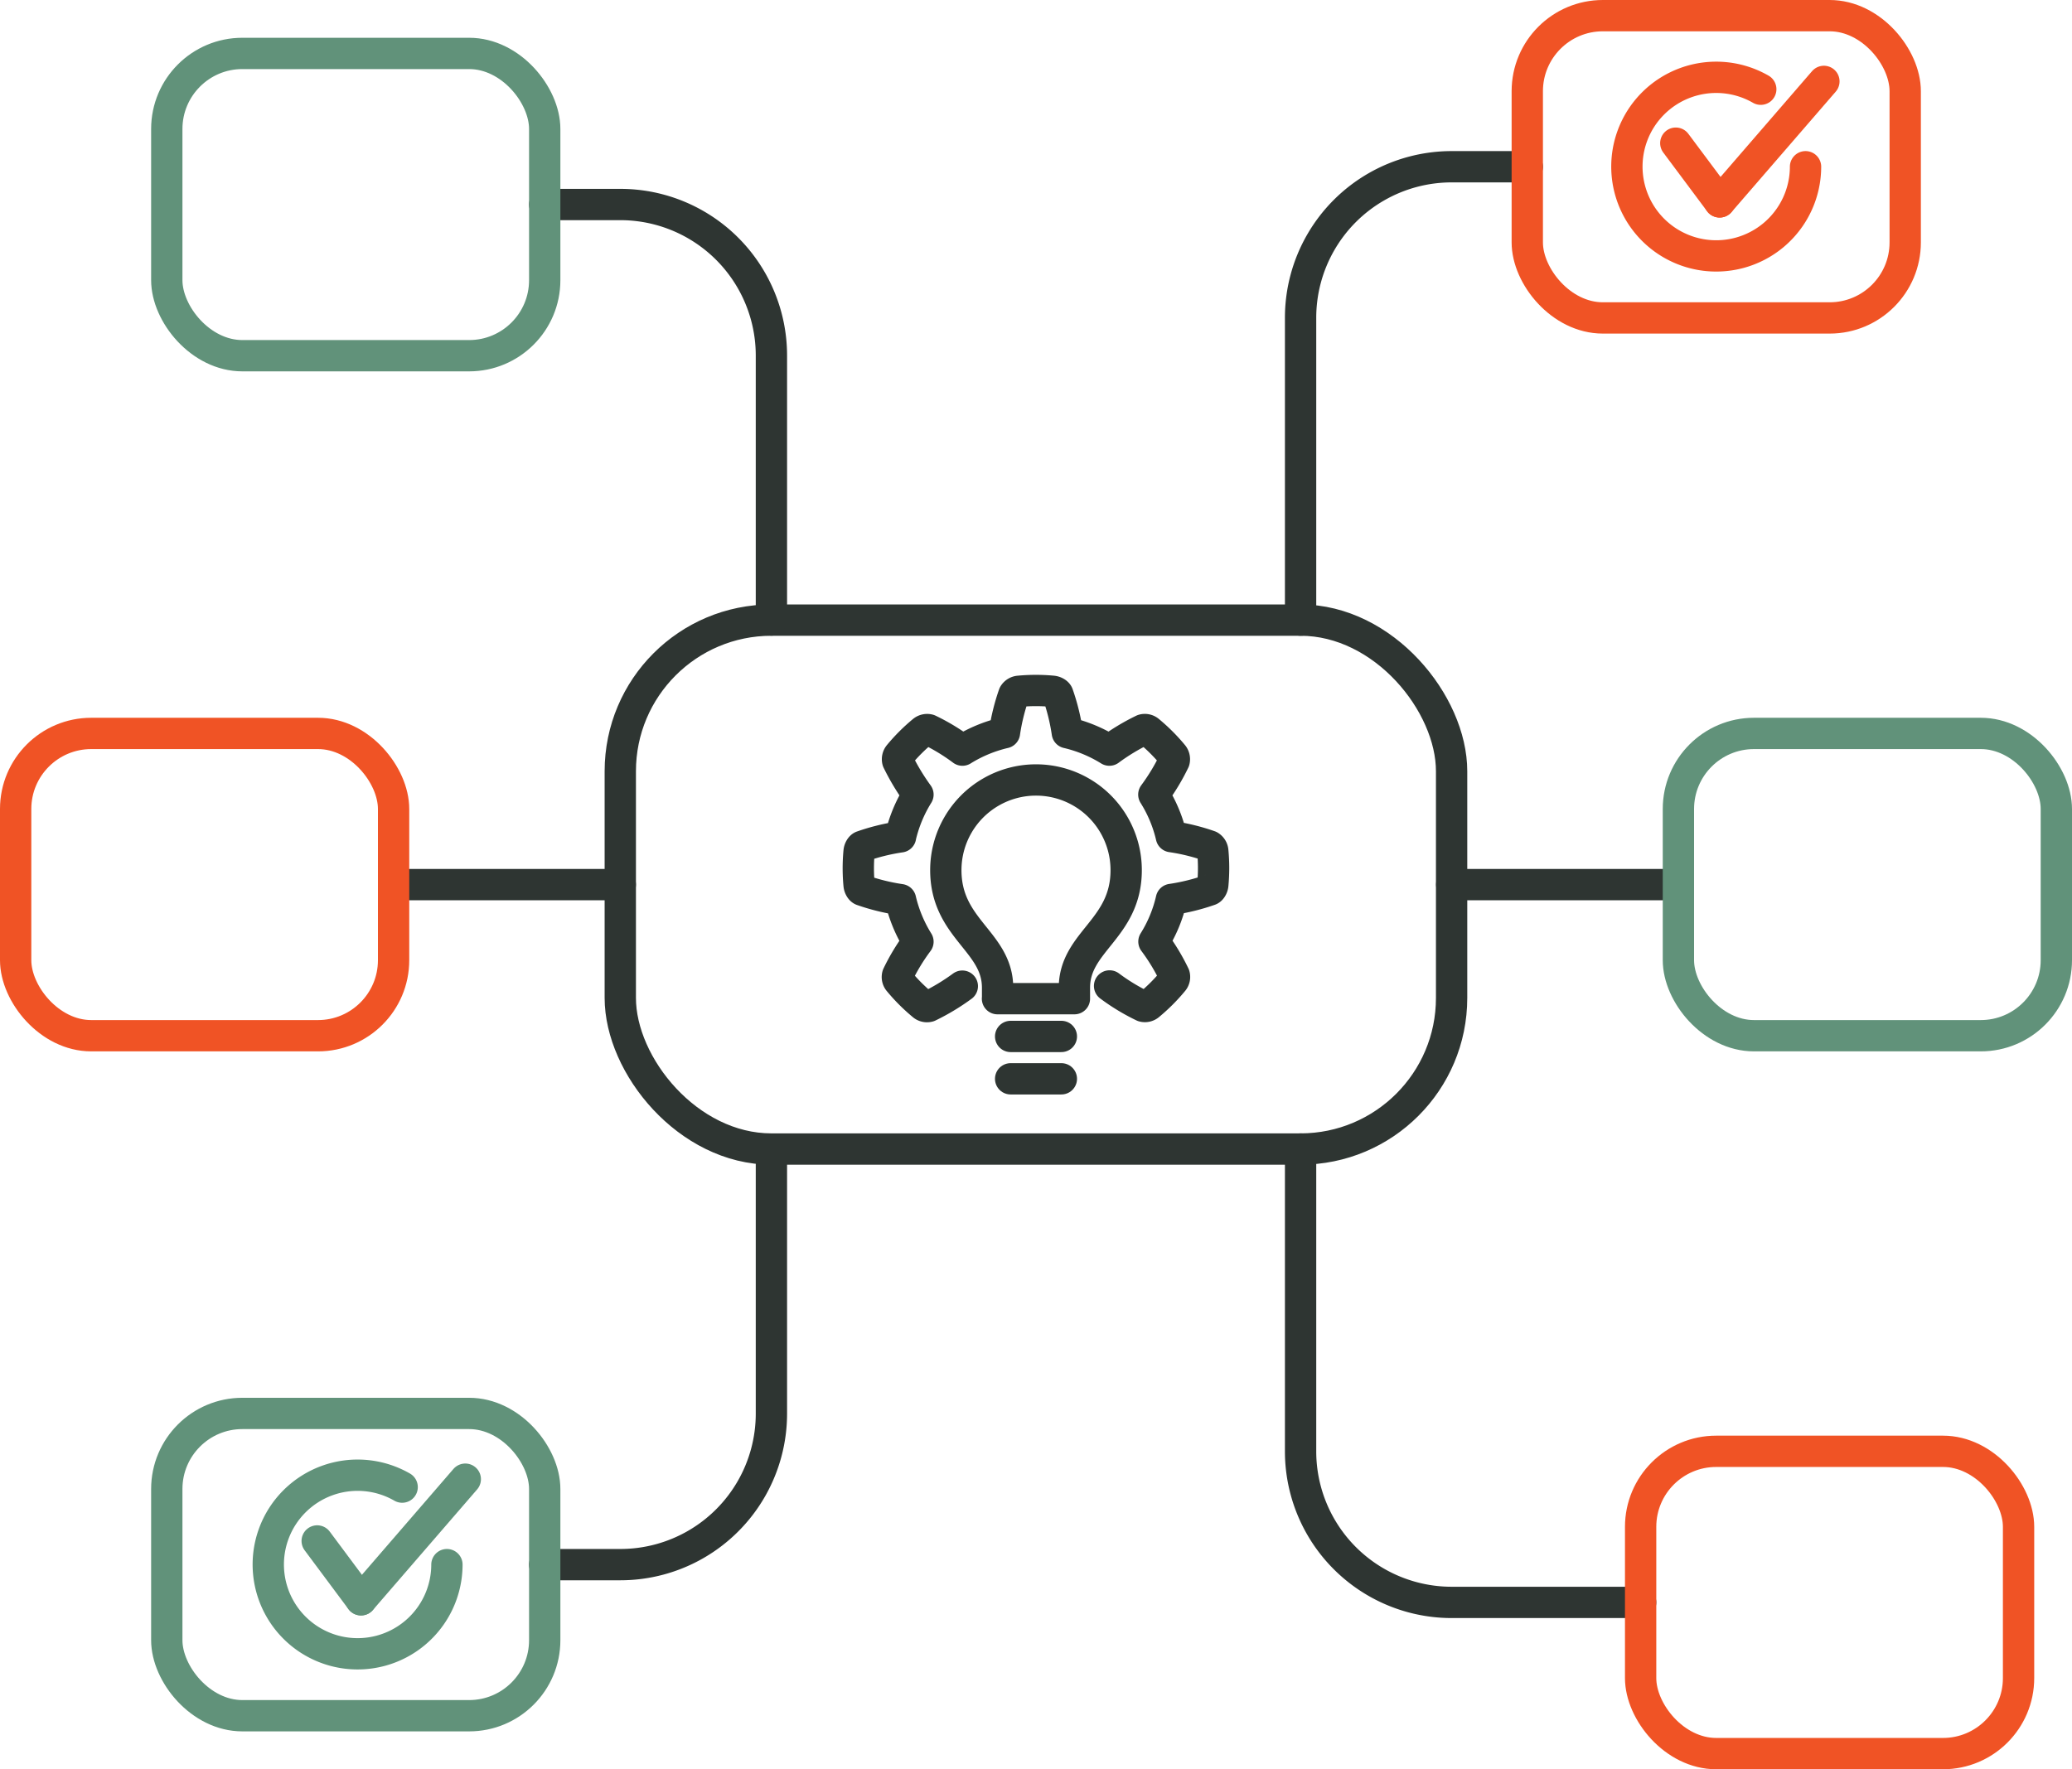 <svg xmlns="http://www.w3.org/2000/svg" id="Platform_Specific_Exprtise" data-name="Platform Specific Exprtise" width="198.52" height="169.56" viewBox="0 0 198.52 169.56"><g id="Group_6401" data-name="Group 6401"><rect id="Rectangle_1961" data-name="Rectangle 1961" width="79.65" height="50.69" rx="14.48" transform="translate(59.43 59.43)" fill="none" stroke="#2e3532" stroke-linecap="round" stroke-linejoin="round" stroke-width="3"></rect><line id="Line_1345" data-name="Line 1345" x2="21.72" transform="translate(139.09 84.78)" fill="none" stroke="#2e3532" stroke-linecap="round" stroke-linejoin="round" stroke-width="3"></line><path id="Path_14708" data-name="Path 14708" d="M146.33,15.98h-7.24a14.476,14.476,0,0,0-14.48,14.48V59.43" fill="none" stroke="#2e3532" stroke-linecap="round" stroke-linejoin="round" stroke-width="3"></path><path id="Path_14709" data-name="Path 14709" d="M157.19,153.57h-18.1a14.476,14.476,0,0,1-14.48-14.48V110.12" fill="none" stroke="#2e3532" stroke-linecap="round" stroke-linejoin="round" stroke-width="3"></path><path id="Path_14710" data-name="Path 14710" d="M52.19,149.95h7.24a14.476,14.476,0,0,0,14.48-14.48V110.13" fill="none" stroke="#2e3532" stroke-linecap="round" stroke-linejoin="round" stroke-width="3"></path><path id="Path_14711" data-name="Path 14711" d="M52.19,19.6h7.24A14.476,14.476,0,0,1,73.91,34.08V59.42" fill="none" stroke="#2e3532" stroke-linecap="round" stroke-linejoin="round" stroke-width="3"></path><line id="Line_1346" data-name="Line 1346" x1="21.72" transform="translate(37.71 84.78)" fill="none" stroke="#2e3532" stroke-linecap="round" stroke-linejoin="round" stroke-width="3"></line><rect id="Rectangle_1962" data-name="Rectangle 1962" width="36.21" height="28.97" rx="7.24" transform="translate(160.81 70.29)" fill="none" stroke="#61927a" stroke-linecap="round" stroke-linejoin="round" stroke-width="3"></rect><rect id="Rectangle_1963" data-name="Rectangle 1963" width="36.21" height="28.97" rx="7.24" transform="translate(146.33 1.5)" fill="none" stroke="#f05325" stroke-linecap="round" stroke-linejoin="round" stroke-width="3"></rect><rect id="Rectangle_1964" data-name="Rectangle 1964" width="36.21" height="28.97" rx="7.24" transform="translate(157.19 139.09)" fill="none" stroke="#f05325" stroke-linecap="round" stroke-linejoin="round" stroke-width="3"></rect><rect id="Rectangle_1965" data-name="Rectangle 1965" width="36.21" height="28.97" rx="7.24" transform="translate(15.98 135.46)" fill="none" stroke="#61927a" stroke-linecap="round" stroke-linejoin="round" stroke-width="3"></rect><rect id="Rectangle_1966" data-name="Rectangle 1966" width="36.21" height="28.97" rx="7.24" transform="translate(15.98 5.12)" fill="none" stroke="#61927a" stroke-linecap="round" stroke-linejoin="round" stroke-width="3"></rect><rect id="Rectangle_1967" data-name="Rectangle 1967" width="36.21" height="28.97" rx="7.24" transform="translate(1.5 70.29)" fill="none" stroke="#f05325" stroke-linecap="round" stroke-linejoin="round" stroke-width="3"></rect><g id="Group_6397" data-name="Group 6397"><path id="Path_14712" data-name="Path 14712" d="M172.99,15.98a8.558,8.558,0,1,1-4.29-7.43" fill="none" stroke="#f05325" stroke-linecap="round" stroke-linejoin="round" stroke-width="3"></path><g id="Group_6396" data-name="Group 6396"><line id="Line_1347" data-name="Line 1347" x2="4.2" y2="5.63" transform="translate(160.56 13.72)" fill="none" stroke="#f05325" stroke-linecap="round" stroke-linejoin="round" stroke-width="3"></line><line id="Line_1348" data-name="Line 1348" x1="9.99" y2="11.55" transform="translate(164.76 7.8)" fill="none" stroke="#f05325" stroke-linecap="round" stroke-linejoin="round" stroke-width="3"></line></g></g><g id="Group_6399" data-name="Group 6399"><path id="Path_14713" data-name="Path 14713" d="M42.82,149.95a8.558,8.558,0,1,1-4.29-7.43" fill="none" stroke="#61927a" stroke-linecap="round" stroke-linejoin="round" stroke-width="3"></path><g id="Group_6398" data-name="Group 6398"><line id="Line_1349" data-name="Line 1349" x2="4.2" y2="5.64" transform="translate(30.39 147.68)" fill="none" stroke="#61927a" stroke-linecap="round" stroke-linejoin="round" stroke-width="3"></line><line id="Line_1350" data-name="Line 1350" x1="9.99" y2="11.56" transform="translate(34.59 141.76)" fill="none" stroke="#61927a" stroke-linecap="round" stroke-linejoin="round" stroke-width="3"></line></g></g><g id="Group_6400" data-name="Group 6400"><path id="Path_14714" data-name="Path 14714" d="M106.31,94.49a19.334,19.334,0,0,0,3.22,1.95.607.607,0,0,0,.58-.14,17.235,17.235,0,0,0,2.26-2.26.607.607,0,0,0,.14-.58,19.335,19.335,0,0,0-1.95-3.22,13.133,13.133,0,0,0,1.67-4.04,19.989,19.989,0,0,0,3.66-.9c.15-.04.29-.29.31-.51a17.1,17.1,0,0,0,0-3.2.628.628,0,0,0-.31-.51,19.707,19.707,0,0,0-3.66-.9,13.2,13.2,0,0,0-1.68-4.03,20.291,20.291,0,0,0,1.95-3.23.634.634,0,0,0-.14-.58,17.235,17.235,0,0,0-2.26-2.26.607.607,0,0,0-.58-.14,20.292,20.292,0,0,0-3.23,1.95,13.433,13.433,0,0,0-4.03-1.67,19.707,19.707,0,0,0-.9-3.66c-.04-.15-.29-.29-.51-.31a17.1,17.1,0,0,0-3.2,0,.628.628,0,0,0-.51.31,19.707,19.707,0,0,0-.9,3.66,13.433,13.433,0,0,0-4.03,1.67,19.334,19.334,0,0,0-3.22-1.95.634.634,0,0,0-.58.14,17.235,17.235,0,0,0-2.26,2.26.634.634,0,0,0-.14.58,21.622,21.622,0,0,0,1.94,3.23,13.433,13.433,0,0,0-1.67,4.03v.02a19.707,19.707,0,0,0-3.66.9c-.15.04-.29.29-.31.51a17.1,17.1,0,0,0,0,3.2c.02.22.16.47.31.51a19.989,19.989,0,0,0,3.66.9,13.433,13.433,0,0,0,1.67,4.03A19.334,19.334,0,0,0,86,93.47a.607.607,0,0,0,.14.58,17.235,17.235,0,0,0,2.26,2.26.607.607,0,0,0,.58.14,20.546,20.546,0,0,0,3.22-1.94" fill="none" stroke="#2e3532" stroke-linecap="round" stroke-linejoin="round" stroke-width="3"></path><line id="Line_1351" data-name="Line 1351" x1="4.86" transform="translate(96.83 99.33)" fill="none" stroke="#2e3532" stroke-linecap="round" stroke-linejoin="round" stroke-width="3"></line><path id="Path_14715" data-name="Path 14715" d="M95.58,95.71V94.67c0-4.46-4.96-5.62-4.96-11.28a8.64,8.64,0,0,1,17.28,0c0,5.66-4.96,6.82-4.96,11.28v1.04H95.57Z" fill="none" stroke="#2e3532" stroke-linecap="round" stroke-linejoin="round" stroke-width="3"></path><line id="Line_1352" data-name="Line 1352" x1="4.86" transform="translate(96.83 103.39)" fill="none" stroke="#2e3532" stroke-linecap="round" stroke-linejoin="round" stroke-width="3"></line></g></g></svg>